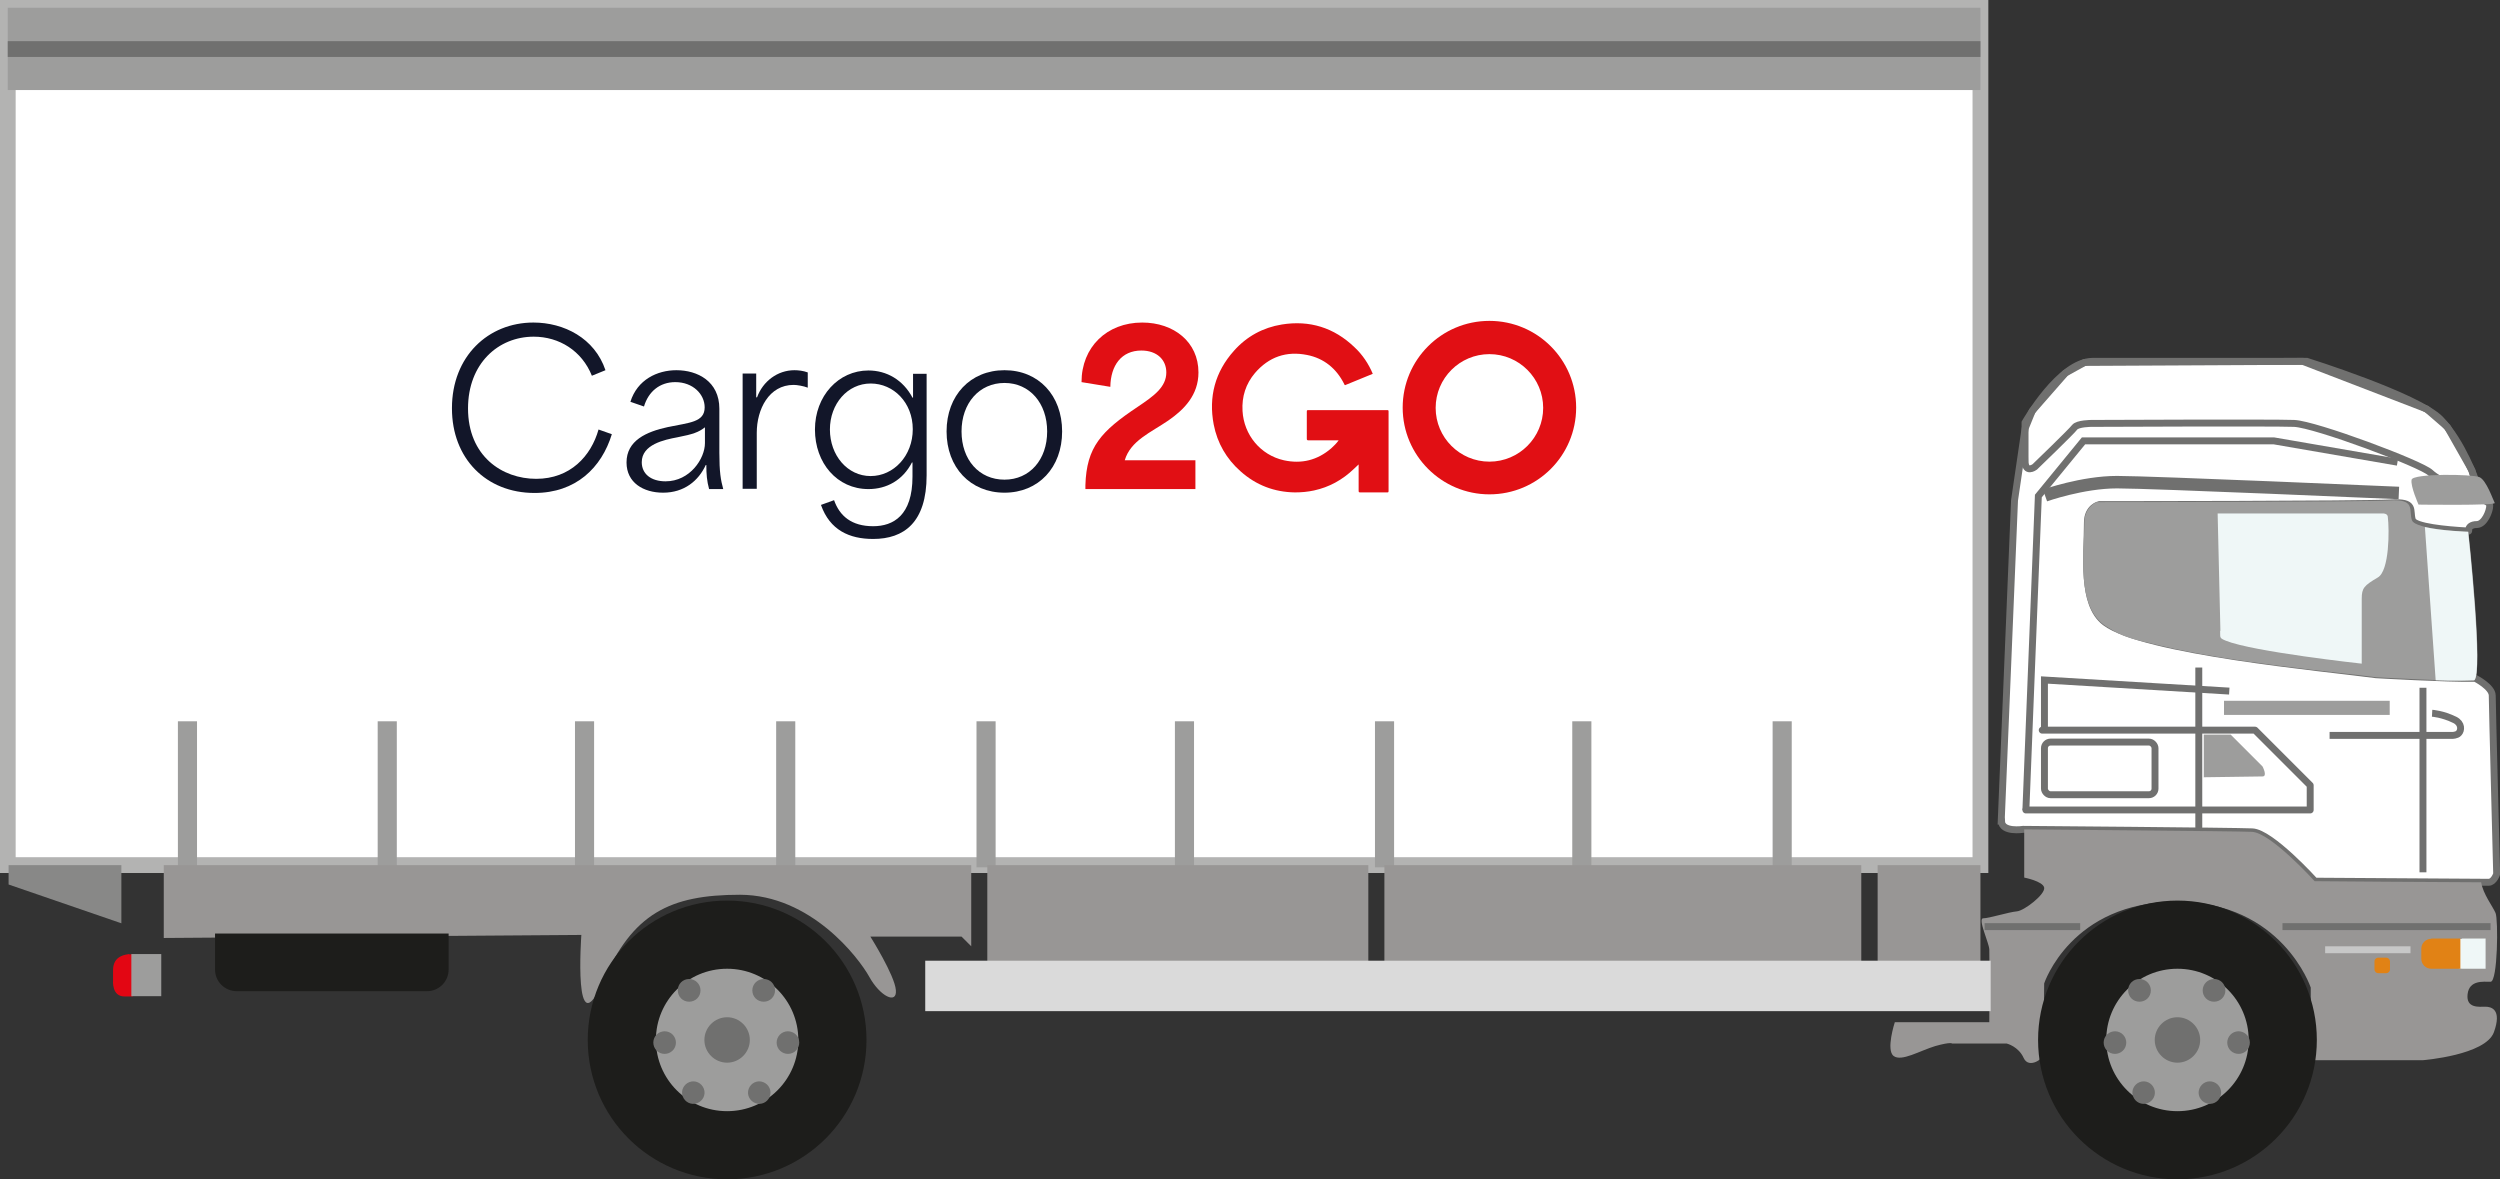 <?xml version="1.0" encoding="UTF-8"?>
<svg id="Layer_2" data-name="Layer 2" xmlns="http://www.w3.org/2000/svg" viewBox="0 0 90.22 42.55">
  <rect x="0" y="0" width="90.22" height="42.55" fill="#333333" stroke="none"/>
  <defs>
    <style>
      .cls-1 {
        fill: #1d1d1b;
      }

      .cls-1, .cls-2, .cls-3, .cls-4, .cls-5, .cls-6, .cls-7, .cls-8, .cls-9, .cls-10 {
        fill-rule: evenodd;
      }

      .cls-11 {
        fill: #121629;
      }

      .cls-12 {
        stroke-linecap: round;
        stroke-linejoin: round;
      }

      .cls-12, .cls-13 {
        stroke-width: .25px;
      }

      .cls-12, .cls-13, .cls-14, .cls-15, .cls-16 {
        stroke: #70706f;
      }

      .cls-12, .cls-13, .cls-14, .cls-15, .cls-16, .cls-17, .cls-18 {
        fill: none;
      }

      .cls-2, .cls-19 {
        fill: #fff;
      }

      .cls-13, .cls-14, .cls-15, .cls-16, .cls-17, .cls-18 {
        stroke-miterlimit: 22.93;
      }

      .cls-14 {
        stroke-width: .25px;
      }

      .cls-15, .cls-17 {
        stroke-width: .57px;
      }

      .cls-16 {
        stroke-width: .45px;
      }

      .cls-17 {
        stroke: #b3b3b2;
      }

      .cls-3 {
        fill: #989695;
      }

      .cls-4 {
        fill: #e30613;
      }

      .cls-5 {
        fill: #eff7f7;
      }

      .cls-20 {
        fill: #c7c7c7;
      }

      .cls-6 {
        fill: #888887;
      }

      .cls-18 {
        stroke: #1d1d1b;
        stroke-width: 2.46px;
      }

      .cls-7, .cls-21 {
        fill: #9d9d9c;
      }

      .cls-8 {
        fill: #70706f;
      }

      .cls-9 {
        fill: #e18215;
      }

      .cls-10 {
        fill: #dadada;
      }

      .cls-22 {
        fill: #e10f14;
      }
    </style>
  </defs>
  <g id="Layer_1-2" data-name="Layer 1">
    <g>
      <rect class="cls-19" x=".28" y=".28" width="71.19" height="30.94"/>
      <rect class="cls-17" x=".28" y=".28" width="71.19" height="30.94"/>
      <rect class="cls-21" x=".28" y=".28" width="71.19" height="2.97"/>
      <rect class="cls-21" x="6.42" y="26.03" width=".69" height="5.27"/>
      <rect class="cls-21" x="13.63" y="26.03" width=".69" height="5.27"/>
      <rect class="cls-21" x="20.75" y="26.03" width=".69" height="5.27"/>
      <rect class="cls-21" x="28.01" y="26.03" width=".69" height="5.27"/>
      <rect class="cls-21" x="35.24" y="26.03" width=".69" height="5.27"/>
      <rect class="cls-21" x="42.4" y="26.03" width=".69" height="5.27"/>
      <rect class="cls-21" x="49.62" y="26.03" width=".69" height="5.27"/>
      <rect class="cls-21" x="56.74" y="26.03" width=".69" height="5.27"/>
      <rect class="cls-21" x="63.97" y="26.03" width=".69" height="5.27"/>
      <polygon class="cls-6" points=".31 31.22 .31 31.92 4.38 33.32 4.38 31.22 .31 31.22"/>
      <path class="cls-3" d="M67.76,31.22h3.71v3.49h-3.71v-3.49ZM49.96,31.22h17.21v3.49h-17.21v-3.49ZM35.63,31.22h13.75v3.49h-13.75v-3.49ZM5.91,33.86v-2.64h29.14v2.93l-.35-.35h-3.29s.88,1.4.92,1.93c.05.53-.57.23-.96-.48-.39-.7-2.11-2.95-4.66-2.96-2.56,0-3.88.69-4.95,3.13-1.08,2.45-.78-1.68-.78-1.68l-15.07.11Z"/>
      <path class="cls-2" d="M72.22,29.63l.48-11.57.38-2.59.26-.64,1.2-1.37.69-.38,7.87-.04,4.47,1.72.75.65.89,1.57.15.62v.39s.49.06.49.26-.19.67-.46.68c-.22,0-.29.1-.3.18,0,.02,0,.03,0,.05,0,.02-.06,0-.07,0-.75-.04-1.88-.15-1.96-.39-.12-.36.15-.68-.8-.62-.95.06-10.5.06-10.5.06,0,0-.43.09-.43.65,0,1.19-.23,2.94.64,3.6,1.38,1.04,7.91,1.64,9.78,1.89,0,0,2.58.15,3.55.13h.03s.61.31.61.62.16,6.44.16,6.44c0,0-.1.3-.29.3s-6.27-.04-6.27-.04c0,0-1.58-1.75-2.26-1.78-.68-.03-8.27-.09-8.27-.09,0,0-.77.12-.78-.3Z"/>
      <path class="cls-13" d="M72.22,29.63l.48-11.57.38-2.59.26-.64,1.2-1.37.69-.38,7.87-.04,4.47,1.72.75.65.89,1.57.15.62v.39s.49.06.49.26-.19.67-.46.68c-.22,0-.29.1-.3.18,0,.02,0,.03,0,.05,0,.02-.06,0-.07,0-.75-.04-1.88-.15-1.96-.39-.12-.36.15-.68-.8-.62-.95.06-10.5.06-10.5.06,0,0-.43.09-.43.65,0,1.19-.23,2.94.64,3.6,1.38,1.04,7.91,1.64,9.78,1.89,0,0,2.58.15,3.55.13h.03s.61.31.61.62.16,6.44.16,6.44c0,0-.1.3-.29.3s-6.27-.04-6.27-.04c0,0-1.58-1.75-2.26-1.78-.68-.03-8.27-.09-8.27-.09,0,0-.77.12-.78-.3Z"/>
      <polyline class="cls-13" points="73.11 29.23 73.56 17.9 75.19 15.91 82.06 15.91 86.52 16.68"/>
      <path class="cls-3" d="M73.05,29.93v1.74s.67.13.72.36c.05.24-.72.84-.99.86-.27.02-1,.25-1.21.25s.21.89.22,1.12c.01.22,0,2.63,0,2.63h-3.41s-.33,1.01-.04,1.22c.28.21.94-.19,1.5-.36.57-.16.61-.09.61-.09h1.97s.42.1.61.52c.19.42.77.01.74-.21-.03-.22,0-2.48,0-2.48,0,0,.97-2.95,4.78-2.95s4.84,3.1,4.84,3.1v2.62h4.05s2.26-.18,2.56-1.01c.3-.83-.1-.92-.31-.92s-.7.07-.64-.45c.06-.52.57-.45.83-.45s.28-2.25.18-2.48c-.1-.24-.45-.68-.52-1.11-1.18,0-6.01-.04-6.01-.04,0,0-1.58-1.75-2.26-1.78-.65-.03-7.61-.08-8.22-.09"/>
      <path class="cls-13" d="M73.08,16.62v-1.37s1.25-2.21,2.44-2.21h7.73s4.01,1.26,4.82,2.09c.8.83,1.28,2.23,1.28,2.23v.62s-1.31-.6-1.64-.92-4.16-1.75-4.92-1.78c-.76-.03-7.32,0-7.32,0,0,0-.49,0-.6.14-.11.15-1.44,1.43-1.44,1.43,0,0-.35.26-.35-.23Z"/>
      <path class="cls-7" d="M89.07,19.19s-1.91-.06-2.03-.42c-.12-.36.15-.77-.8-.71-.95.06-10.58.06-10.58.06,0,0-.44.18-.44.74,0,1.11-.31,3.05.78,3.74.67.43.96.46,1.96.7,2.59.62,6.42.96,7.79,1.14,0,0,2.83.16,3.52.12.39-.1-.19-5.37-.19-5.37"/>
      <path class="cls-5" d="M80.13,22.76l-.1-4.23h5.98s.14,0,.16.11c.06.49.06,1.96-.36,2.2-.49.29-.58.38-.58.76,0,.43,0,2.35,0,2.35,0,0-3.93-.43-4.91-.83-.24-.1-.19-.11-.2-.35"/>
      <path class="cls-5" d="M87.9,24.57l-.39-5.55c.6.14,1.56.17,1.56.17,0,0,.55,5.14.22,5.36-.01,0-.74.03-1.39,0"/>
      <line class="cls-13" x1="87.44" y1="31.48" x2="87.44" y2="24.82"/>
      <line class="cls-13" x1="79.35" y1="29.99" x2="79.35" y2="24.09"/>
      <polyline class="cls-12" points="73.11 29.23 83.37 29.23 83.37 28.34 81.38 26.35 73.7 26.35"/>
      <path class="cls-7" d="M87.28,18.21s-.3-.67-.25-.9c.06-.23,2.21-.2,2.45-.09.25.11.49.82.55.93.06.1-2.76.06-2.76.06"/>
      <line class="cls-13" x1="89.88" y1="33.44" x2="82.37" y2="33.44"/>
      <path class="cls-7" d="M79.53,28.06v-1.55h.97l1.15,1.15s.19.36,0,.36-2.13.03-2.13.03"/>
      <rect class="cls-21" x="80.26" y="25.29" width="5.98" height=".51"/>
      <path class="cls-16" d="M73.8,17.88s1.35-.48,2.6-.48,10.17.39,10.17.39"/>
      <path class="cls-13" d="M84.07,26.54h4.42s.17,0,.24-.08c.1-.1.12-.35-.14-.48-.45-.22-.82-.24-.82-.24"/>
      <polyline class="cls-13" points="80.45 24.94 73.78 24.54 73.78 26.35"/>
      <rect class="cls-13" x="73.78" y="26.78" width="3.99" height="1.9" rx=".22" ry=".22"/>
      <path class="cls-5" d="M88.85,33.87h.85v1.09h-.85c-.2,0-.36-.16-.36-.36v-.36c0-.2.16-.36.36-.36"/>
      <path class="cls-9" d="M87.74,33.87h1.05v1.09h-1.05c-.2,0-.36-.16-.36-.36v-.36c0-.2.16-.36.36-.36"/>
      <path class="cls-9" d="M85.83,34.56h.28c.08,0,.14.06.14.14v.28c0,.08-.06.14-.14.14h-.28c-.08,0-.14-.06-.14-.14v-.28c0-.08.06-.14.14-.14"/>
      <rect class="cls-20" x="83.91" y="34.15" width="3.08" height=".25"/>
      <line class="cls-14" x1="75.07" y1="33.44" x2="71.62" y2="33.44"/>
      <polygon class="cls-10" points="71.84 36.2 71.84 34.67 33.39 34.67 33.39 36.49 71.84 36.49 71.84 36.2"/>
      <path class="cls-1" d="M7.77,33.69h8.42v1.3c0,.43-.35.78-.78.78h-6.87c-.43,0-.78-.35-.78-.78v-1.3Z"/>
      <path class="cls-4" d="M4.66,34.43c-.1.02-.58.04-.58.58s0,.36,0,.36c0,0-.06.6.42.59.48,0,.29,0,.29,0l.03-1.52h-.16Z"/>
      <rect class="cls-21" x="4.74" y="34.43" width="1.08" height="1.52"/>
      <path class="cls-7" d="M26.24,33.73c2.1,0,3.8,1.7,3.8,3.8s-1.7,3.8-3.8,3.8-3.8-1.7-3.8-3.8,1.7-3.8,3.8-3.8Z"/>
      <path class="cls-18" d="M26.24,33.73c2.1,0,3.8,1.7,3.8,3.8s-1.7,3.8-3.8,3.8-3.8-1.7-3.8-3.8,1.7-3.8,3.8-3.8Z"/>
      <path class="cls-8" d="M26.24,36.71c.45,0,.82.37.82.82s-.37.82-.82.82-.82-.37-.82-.82.37-.82.82-.82"/>
      <path class="cls-8" d="M24.87,35.33c.22,0,.41.18.41.41s-.18.41-.41.41-.41-.18-.41-.41.18-.41.41-.41"/>
      <path class="cls-8" d="M23.65,37.39c.13-.18.38-.23.57-.1.18.13.23.38.1.57-.13.18-.38.23-.57.1-.18-.13-.23-.38-.1-.57"/>
      <path class="cls-8" d="M24.64,39.57c-.08-.21.03-.44.24-.52.21-.08.44.03.52.24.08.21-.03.44-.24.52-.21.08-.44-.03-.52-.24"/>
      <path class="cls-8" d="M27.56,35.33c-.22,0-.41.18-.41.41s.18.41.41.41.41-.18.41-.41-.18-.41-.41-.41"/>
      <path class="cls-8" d="M28.77,37.39c-.13-.18-.38-.23-.57-.1-.18.13-.23.38-.1.57.13.18.38.23.57.1.18-.13.23-.38.1-.57"/>
      <path class="cls-8" d="M27.78,39.57c.08-.21-.03-.44-.24-.52-.21-.08-.44.03-.52.24-.08.21.03.44.24.52.21.08.44-.03.52-.24"/>
      <path class="cls-7" d="M78.58,33.73c2.1,0,3.8,1.7,3.8,3.8s-1.7,3.8-3.8,3.8-3.8-1.7-3.8-3.8,1.7-3.8,3.8-3.8Z"/>
      <path class="cls-18" d="M78.58,33.73c2.1,0,3.8,1.7,3.8,3.8s-1.7,3.8-3.8,3.8-3.8-1.7-3.8-3.8,1.7-3.8,3.8-3.8Z"/>
      <path class="cls-8" d="M78.58,36.71c.45,0,.82.37.82.82s-.37.82-.82.82-.82-.37-.82-.82.37-.82.82-.82"/>
      <path class="cls-8" d="M77.21,35.33c.22,0,.41.18.41.41s-.18.41-.41.41-.41-.18-.41-.41.18-.41.41-.41"/>
      <path class="cls-8" d="M75.99,37.39c.13-.18.38-.23.57-.1.18.13.23.38.1.57-.13.18-.38.23-.57.1-.18-.13-.23-.38-.1-.57"/>
      <path class="cls-8" d="M76.98,39.57c-.08-.21.03-.44.24-.52.21-.08.44.03.52.24.08.21-.03.44-.24.52-.21.08-.44-.03-.52-.24"/>
      <path class="cls-8" d="M79.9,35.33c-.22,0-.41.18-.41.41s.18.41.41.41.41-.18.41-.41-.18-.41-.41-.41"/>
      <path class="cls-8" d="M81.12,37.39c-.13-.18-.38-.23-.57-.1-.18.13-.23.38-.1.57.13.18.38.23.57.1.18-.13.23-.38.1-.57"/>
      <path class="cls-8" d="M80.13,39.57c.08-.21-.03-.44-.24-.52-.21-.08-.44.03-.52.24-.08.21.03.44.24.52.21.08.44-.03.52-.24"/>
      <line class="cls-15" x1=".28" y1="1.77" x2="71.47" y2="1.77"/>
    </g>
    <g>
      <path class="cls-22" d="M53.75,17.84c-1.72,0-3.13-1.4-3.13-3.13s1.4-3.13,3.13-3.13,3.13,1.4,3.13,3.13-1.4,3.13-3.13,3.13ZM53.75,12.78c-1.07,0-1.94.87-1.94,1.94s.87,1.94,1.94,1.94,1.94-.87,1.94-1.94-.87-1.94-1.94-1.94Z"/>
      <path class="cls-22" d="M41.06,14.68c.58-.39,1.03-.71,1.03-1.24,0-.45-.33-.79-.9-.79-.72,0-1.11.54-1.12,1.31l-1.04-.17c0-1.26.91-2.15,2.19-2.15,1.14,0,2.03.7,2.03,1.8,0,.82-.52,1.34-1.08,1.73-.64.44-1.37.73-1.58,1.44h2.55v1.04h-3.97v-.14c.04-1.38.57-1.95,1.89-2.83Z"/>
      <g>
        <path class="cls-11" d="M16.31,14.73c0-1.87,1.31-3.09,2.94-3.09,1.1,0,2.21.56,2.6,1.72l-.49.2c-.36-.9-1.18-1.41-2.1-1.41-1.28,0-2.37.97-2.37,2.59,0,1.72,1.23,2.54,2.46,2.54s1.98-.82,2.25-1.78l.48.17c-.37,1.21-1.3,2.12-2.79,2.12-1.75,0-2.98-1.25-2.98-3.05Z"/>
        <path class="cls-11" d="M22.61,16.69c0-.79.71-1.11,1.5-1.28.77-.16,1.32-.17,1.32-.71,0-.47-.42-.91-1.06-.91-.56,0-.97.34-1.13.88l-.49-.17c.25-.8.97-1.14,1.66-1.14.76,0,1.55.4,1.55,1.39v1.59c0,.7.05.98.14,1.31h-.51c-.08-.29-.1-.54-.1-.87h-.02c-.26.57-.78,1-1.54,1-.71,0-1.32-.36-1.32-1.09ZM24.02,17.37c.88,0,1.42-.82,1.42-1.38v-.57c-.23.18-.43.25-.99.36-.48.09-1.29.26-1.29.9,0,.42.33.69.86.69Z"/>
        <path class="cls-11" d="M26.8,13.48h.49v.86h.03c.21-.58.74-.98,1.35-.98.14,0,.32.02.48.08v.55c-.15-.06-.39-.1-.51-.1-.89,0-1.33.88-1.33,1.73v2.02h-.51v-4.17Z"/>
        <path class="cls-11" d="M29.63,18.22l.47-.17c.2.57.63.94,1.41.94.73,0,1.42-.39,1.42-1.79v-.51h-.02c-.33.64-.91.96-1.57.96-1.13,0-1.93-.94-1.93-2.15s.85-2.13,1.93-2.13c.66,0,1.25.34,1.59.98h.02v-.86h.49v3.66c0,1.71-.82,2.3-1.93,2.3-.86,0-1.56-.32-1.88-1.22ZM31.42,17.18c.83,0,1.52-.73,1.52-1.69s-.69-1.65-1.52-1.65-1.47.73-1.47,1.66.63,1.68,1.47,1.68Z"/>
        <path class="cls-11" d="M34.16,15.57c0-1.3.86-2.21,2.09-2.21s2.08.91,2.08,2.21-.85,2.21-2.08,2.21-2.09-.91-2.09-2.21ZM36.25,17.31c.91,0,1.54-.72,1.54-1.74s-.63-1.75-1.54-1.75-1.55.73-1.55,1.75.63,1.74,1.55,1.74Z"/>
      </g>
      <path class="cls-22" d="M50.05,14.8c-.94,0-1.88,0-2.83,0-.04,0-.06,0-.06.05,0,.33,0,.65,0,.98,0,.04.01.06.05.06.35,0,.69,0,1.04,0,.02,0,.04,0,.06,0-.08.11-.17.2-.27.29-.5.43-1.07.57-1.71.43-.84-.19-1.44-.91-1.49-1.78-.03-.52.12-.98.45-1.37.5-.58,1.13-.8,1.88-.65.61.12,1.06.49,1.34,1.05,0,.02.02.03.03.04l1-.41c-.15-.36-.37-.69-.66-.96-.74-.71-1.62-.98-2.62-.82-.68.11-1.27.43-1.73.95-.68.76-.92,1.66-.73,2.66.13.67.46,1.24.97,1.69.56.5,1.22.75,1.96.76.23,0,.46-.02.69-.07.55-.12,1.02-.38,1.43-.77.06-.06.12-.11.18-.17,0,.02,0,.04,0,.05,0,.3,0,.6,0,.9,0,.05.01.06.06.06.32,0,.64,0,.96,0,.05,0,.06,0,.06-.06,0-.95,0-1.9,0-2.85,0-.05,0-.06-.06-.06Z"/>
    </g>
  </g>
</svg>